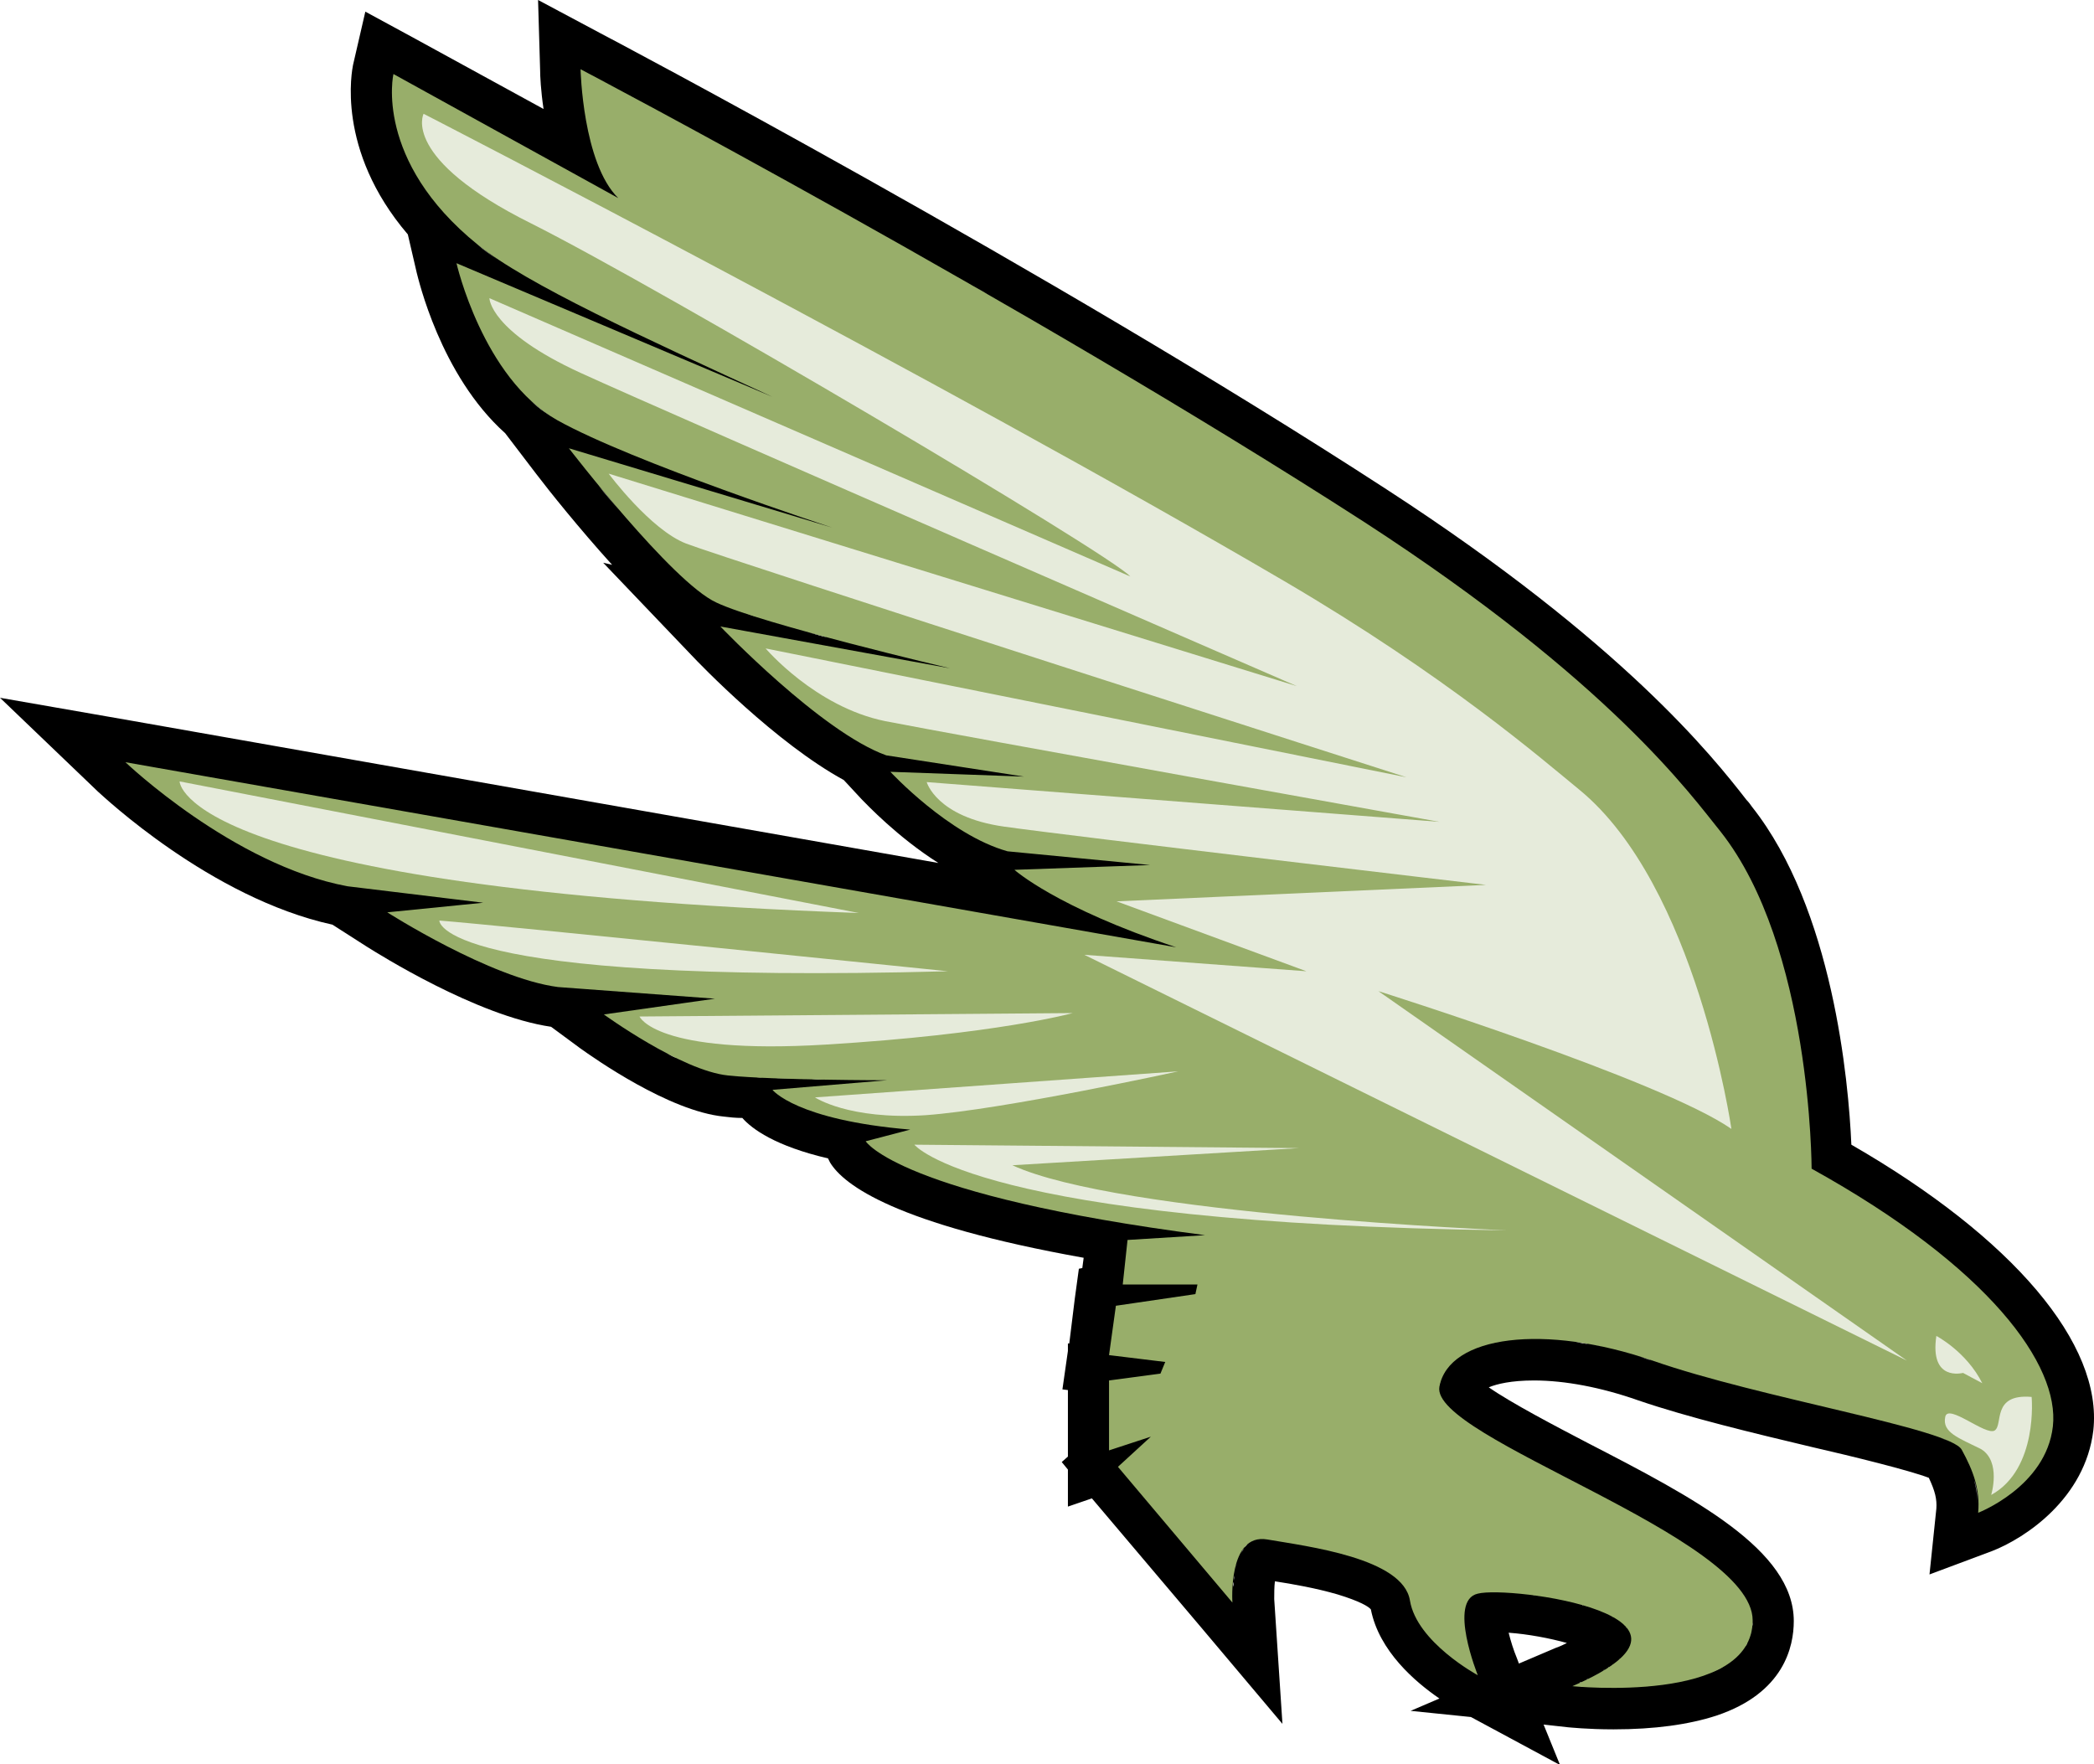 <?xml version="1.0" encoding="utf-8"?>
<!-- Generator: Adobe Illustrator 21.1.0, SVG Export Plug-In . SVG Version: 6.00 Build 0)  -->
<svg version="1.1" id="Layer_3" xmlns="http://www.w3.org/2000/svg" xmlns:xlink="http://www.w3.org/1999/xlink" x="0px" y="0px"
	 viewBox="0 0 305.5 257.4" style="enable-background:new 0 0 305.5 257.4;" xml:space="preserve">
<style type="text/css">
	.st0{fill:#98AE6A;}
	.st1{fill:#E6EBDB;}
</style>
<path d="M270.1,167c-0.4-9.3-2.7-34.4-14.5-49.3c-0.2-0.3-0.5-0.7-0.8-1c-4.9-6.3-18-22.9-52.5-45.3C152.6,39.1,88.1,5.1,87.5,4.8
	l-9-4.8l0.3,10.2c0,0.9,0.1,3,0.5,5.7L60.3,5.5l-7-3.8l-1.8,7.8c-0.1,0.6-2.6,12.3,8,24.7l1.3,5.6c0.2,0.7,3.4,14.9,12.9,23.4
	l4.5,5.9c1.9,2.5,6.3,8,11.1,13.3L88,82.1l12.8,13.4c1.4,1.5,12.4,12.9,22.3,18.3l2.6,2.8c0.7,0.7,5.2,5.5,11.2,9.3L19.5,105.2
	L0,101.8l14.3,13.7c0.7,0.6,16.4,15.5,34.2,19.4l5,3.2c1.6,1,16,10.1,26.9,11.7l4.2,3.1c2.1,1.5,13,9.2,21,10
	c0.8,0.1,1.7,0.2,2.7,0.2c1.4,1.6,4.8,4.1,12.5,5.9l0.3,0.6c2,3.3,9.6,9,37,13.9l-0.2,1.5l-0.5,0.1l-0.6,4.4L156,196l-0.2,0v1.1
	l-0.8,5.6l0.8,0.1v8.7v1l-0.9,0.8l0.9,1.1v5.4l3.5-1.2l16,18.9l11.8,14l-1.2-18.2c0-0.8,0-1.8,0.1-2.6c2.6,0.4,6,1,9.1,1.9
	c3.3,1,4.6,1.8,4.9,2.2c1.2,6.1,6.5,10.6,10,13l-4.2,1.8l8.8,0.9l13,7l-2.4-5.9l3.6,0.4c0.1,0,2.8,0.3,6.6,0.3c6,0,11-0.7,15-2
	c9.9-3.3,11.3-10.1,11.3-13.8c0-10.4-14.6-18-30.1-26c-4.6-2.4-11.1-5.8-14.4-8.1c1.2-0.5,3.3-1,6.6-1c4.5,0,9.8,1,15.2,2.9
	c7.3,2.5,16.9,4.8,25.3,6.8c6.1,1.4,14.2,3.4,17.1,4.5c0.9,1.9,1.2,3.1,1.1,4.5l-1,9.6l9.1-3.4c4.9-1.9,13.6-7.7,14.8-17.6
	C306.8,196.1,293.7,180.6,270.1,167z M263.2,204.5c-5.2-1.2-10.5-2.5-15.4-3.9C252.6,202,258,203.3,263.2,204.5z M247,200.4
	c-0.9-0.3-1.7-0.5-2.5-0.8C245.3,199.9,246.1,200.1,247,200.4z M240.9,109.6c-0.8-0.9-1.7-1.7-2.6-2.7
	C239.2,107.9,240.1,108.8,240.9,109.6z M238.5,197.7c-0.7-0.2-1.3-0.4-2-0.6C237.2,197.3,237.8,197.5,238.5,197.7z M236.2,197
	c-0.6-0.2-1.2-0.3-1.8-0.4C235,196.7,235.6,196.9,236.2,197z M223.9,94.2c-1.5-1.2-3-2.4-4.7-3.7C220.9,91.8,222.4,93,223.9,94.2z
	 M234,196.5c-0.6-0.1-1.3-0.3-1.9-0.4C232.8,196.2,233.4,196.4,234,196.5z M231.7,196.1c-0.6-0.1-1.2-0.2-1.8-0.3
	C230.6,195.8,231.1,195.9,231.7,196.1z M229.8,195.7c-0.6-0.1-1.2-0.2-1.8-0.2C228.6,195.6,229.2,195.7,229.8,195.7z M227.6,195.5
	c-0.6-0.1-1.2-0.1-1.8-0.1C226.4,195.4,227,195.4,227.6,195.5z M225.6,195.3c-0.5,0-1.1,0-1.6,0
	C224.6,195.3,225.1,195.3,225.6,195.3z M223.7,195.3c-0.3,0-0.6,0-1,0C223,195.3,223.4,195.3,223.7,195.3z M222.4,195.3
	c-0.4,0-0.8,0-1.2,0.1C221.5,195.4,222,195.4,222.4,195.3z M220.9,195.4c-0.3,0-0.6,0.1-0.9,0.1
	C220.2,195.5,220.6,195.5,220.9,195.4z M219.5,195.6c-0.3,0-0.5,0.1-0.8,0.1C219,195.7,219.3,195.6,219.5,195.6z M199,76.3
	c2.2,1.5,4.4,2.9,6.4,4.3c2.1,1.4,4,2.8,5.9,4.1c1.9,1.3,3.7,2.7,5.4,3.9c-1.7-1.3-3.5-2.6-5.4-3.9c-1.9-1.3-3.8-2.7-5.9-4.1
	C203.4,79.2,201.3,77.7,199,76.3c-2.3-1.5-4.7-3-7.1-4.6C194.3,73.3,196.7,74.8,199,76.3z M237.7,246.2c-0.3,0-0.7,0-1,0
	C237,246.2,237.3,246.2,237.7,246.2z M236.8,241.6C236.8,241.6,236.8,241.5,236.8,241.6C236.8,241.5,236.8,241.6,236.8,241.6z
	 M238.7,246.1c-0.3,0-0.6,0-0.9,0C238.1,246.2,238.4,246.1,238.7,246.1z M237.1,241.2c0,0,0.1-0.1,0.1-0.1
	C237.2,241.1,237.1,241.2,237.1,241.2z M237.4,240.8c0,0,0.1-0.1,0.1-0.1C237.4,240.7,237.4,240.8,237.4,240.8z M237.6,240.5
	c0,0,0.1-0.1,0.1-0.1C237.6,240.4,237.6,240.4,237.6,240.5z M237.8,240.1c0,0,0-0.1,0.1-0.1C237.8,240,237.8,240.1,237.8,240.1z
	 M237.9,239.8c0,0,0-0.1,0-0.1C237.9,239.7,237.9,239.7,237.9,239.8z M238,239.4c0,0,0-0.1,0-0.1C238,239.3,238,239.4,238,239.4z
	 M238,239.1c0,0,0-0.1,0-0.1C238,239,238,239.1,238,239.1z M238,238.8c0,0,0-0.1,0-0.1C237.9,238.7,237.9,238.7,238,238.8z
	 M237.9,238.4C237.9,238.4,237.9,238.4,237.9,238.4C237.9,238.4,237.9,238.4,237.9,238.4z M237.7,238C237.7,238,237.7,238,237.7,238
	C237.7,238,237.7,238,237.7,238z M237.6,237.8C237.5,237.7,237.5,237.7,237.6,237.8C237.5,237.7,237.5,237.7,237.6,237.8z
	 M237.3,237.5c0,0-0.1-0.1-0.1-0.1C237.3,237.4,237.3,237.4,237.3,237.5z M237.1,237.2c0,0-0.1-0.1-0.1-0.1
	C237,237.1,237.1,237.1,237.1,237.2z M236.8,236.9c0,0-0.1-0.1-0.1-0.1C236.7,236.8,236.8,236.9,236.8,236.9z M236.5,236.6
	c0,0-0.1-0.1-0.1-0.1C236.4,236.6,236.4,236.6,236.5,236.6z M236.1,236.4c0,0-0.1-0.1-0.1-0.1C236,236.3,236.1,236.4,236.1,236.4z
	 M235.7,236.1c0,0-0.1-0.1-0.1-0.1C235.7,236.1,235.7,236.1,235.7,236.1z M235.3,235.9c0,0-0.1,0-0.1-0.1
	C235.2,235.8,235.3,235.8,235.3,235.9z M234.3,235.3c0,0-0.1,0-0.1-0.1C234.2,235.3,234.2,235.3,234.3,235.3z M233.8,235.1
	c-0.1,0-0.1,0-0.2-0.1C233.7,235.1,233.7,235.1,233.8,235.1z M233.3,234.9c-0.1,0-0.1-0.1-0.2-0.1
	C233.1,234.9,233.2,234.9,233.3,234.9z M232.7,234.7c-0.1,0-0.1-0.1-0.2-0.1C232.6,234.7,232.7,234.7,232.7,234.7z M232.2,234.5
	c-0.1,0-0.1,0-0.2-0.1C232,234.5,232.1,234.5,232.2,234.5z M231.6,234.3c-0.1,0-0.2,0-0.2-0.1C231.5,234.3,231.5,234.3,231.6,234.3z
	 M231,234.2c-0.1,0-0.1,0-0.2-0.1C230.9,234.1,230.9,234.1,231,234.2z M230.4,234c-0.1,0-0.1,0-0.2-0.1
	C230.3,233.9,230.3,234,230.4,234z M229.7,233.8c0,0-0.1,0-0.1,0C229.6,233.8,229.7,233.8,229.7,233.8z M229,233.6
	C229,233.6,228.9,233.6,229,233.6C228.9,233.6,229,233.6,229,233.6z M228.4,233.5c-0.1,0-0.2,0-0.2-0.1
	C228.2,233.4,228.3,233.5,228.4,233.5z M227.7,233.3c-0.1,0-0.2,0-0.2-0.1C227.6,233.3,227.6,233.3,227.7,233.3z M227.1,233.2
	c-0.1,0-0.2,0-0.3,0C226.9,233.2,227,233.2,227.1,233.2z M226.5,233.1c-0.1,0-0.2,0-0.3,0C226.3,233.1,226.4,233.1,226.5,233.1z
	 M225.8,233c-0.1,0-0.2,0-0.2,0C225.7,232.9,225.7,233,225.8,233z M225.2,232.9c-0.1,0-0.2,0-0.2,0
	C225,232.8,225.1,232.8,225.2,232.9z M224.6,232.8c-0.1,0-0.2,0-0.2,0C224.4,232.7,224.5,232.8,224.6,232.8z M223.9,232.7
	c-0.1,0-0.1,0-0.2,0C223.8,232.6,223.9,232.7,223.9,232.7z M223.2,232.6c0,0-0.1,0-0.1,0C223.1,232.6,223.2,232.6,223.2,232.6z
	 M222.5,232.5c-0.1,0-0.1,0-0.2,0C222.4,232.5,222.5,232.5,222.5,232.5z M221.9,232.4c-0.1,0-0.1,0-0.2,0
	C221.8,232.4,221.9,232.4,221.9,232.4z M221.3,232.4c-0.1,0-0.1,0-0.2,0C221.2,232.3,221.3,232.4,221.3,232.4z M220.8,232.3
	c-0.1,0-0.2,0-0.2,0C220.6,232.3,220.7,232.3,220.8,232.3z M220.3,232.3c-0.1,0-0.2,0-0.2,0C220.1,232.3,220.2,232.3,220.3,232.3z
	 M219.7,232.2c-0.1,0-0.1,0-0.2,0C219.6,232.2,219.7,232.2,219.7,232.2z M219.2,232.2c-0.1,0-0.1,0-0.2,0
	C219.1,232.2,219.2,232.2,219.2,232.2z M218.7,232.2c-0.1,0-0.1,0-0.2,0C218.6,232.2,218.7,232.2,218.7,232.2z M218.3,232.2
	c-0.1,0-0.1,0-0.2,0C218.1,232.2,218.2,232.2,218.3,232.2z M217.7,232.2C217.7,232.2,217.7,232.2,217.7,232.2
	C217.7,232.2,217.7,232.2,217.7,232.2z M214.1,238.7c-0.1-0.5-0.2-1.1-0.2-1.6C213.9,237.6,214,238.1,214.1,238.7z M213.8,236
	c0-0.5,0-1,0.1-1.4C213.8,235,213.8,235.5,213.8,236z M214.2,239.2c0.1,0.4,0.2,0.7,0.2,1C214.4,239.9,214.3,239.5,214.2,239.2z
	 M214.5,233.1c-0.2,0.2-0.3,0.4-0.4,0.7C214.2,233.5,214.3,233.3,214.5,233.1c0.2-0.2,0.3-0.4,0.5-0.5
	C214.8,232.7,214.6,232.9,214.5,233.1z M211.4,199.2c0.2-0.2,0.4-0.4,0.6-0.6C211.8,198.8,211.6,199,211.4,199.2z M209.9,202.3
	c0-0.3,0.1-0.5,0.2-0.8C210.1,201.7,210,202,209.9,202.3z M210.2,201.3c0.1-0.2,0.1-0.3,0.2-0.5
	C210.3,200.9,210.3,201.1,210.2,201.3z M210.5,200.5c0.1-0.2,0.2-0.3,0.3-0.4C210.7,200.2,210.6,200.4,210.5,200.5z M210.9,199.8
	c0.1-0.2,0.2-0.3,0.3-0.4C211.2,199.5,211.1,199.7,210.9,199.8z M189.5,70.2c-2.4-1.5-4.8-3-7.3-4.6c-1.3-0.8-2.6-1.6-4-2.4
	c1.3,0.8,2.6,1.6,4,2.4C184.6,67.2,187.1,68.7,189.5,70.2z M105.1,91.3L105.1,91.3l33.5,6.1l0,0L105.1,91.3z M88.1,25.9
	C87.6,25,87.2,24,86.8,23C87.2,24,87.6,25,88.1,25.9z M85.1,15.3C85.1,14.9,85,14.4,85,14C85,14.4,85.1,14.9,85.1,15.3z M88.8,27.2
	c0.4,0.6,0.8,1.2,1.3,1.6l0,0C89.6,28.4,89.2,27.8,88.8,27.2z M79,41.6c-0.8-0.4-1.5-0.9-2.3-1.3C77.4,40.8,78.2,41.2,79,41.6z
	 M75.7,39.7c-0.7-0.4-1.4-0.8-2-1.2C74.3,38.9,75,39.3,75.7,39.7z M102.2,70.2c-1.1-0.4-2.2-0.8-3.4-1.3
	C99.9,69.4,101.1,69.8,102.2,70.2z M120.7,93c-0.9-0.2-1.8-0.5-2.6-0.7C119,92.5,119.9,92.7,120.7,93z M116.4,91.8
	c-0.8-0.2-1.7-0.5-2.5-0.7C114.7,91.3,115.5,91.6,116.4,91.8z M141.9,41.7c0.7,0.4,1.5,0.8,2.2,1.3
	C143.3,42.5,142.6,42.1,141.9,41.7z M174.8,187.2h-10.9v0L174.8,187.2L174.8,187.2z M179.9,232.3c0,0.2,0,0.4,0,0.5
	C179.9,232.6,179.9,232.5,179.9,232.3z M184.2,224.4c-0.3,0-0.5,0-0.8,0.1C183.7,224.4,183.9,224.4,184.2,224.4z M183.3,224.5
	c-0.2,0.1-0.4,0.1-0.7,0.3C182.9,224.6,183.1,224.6,183.3,224.5z M182.6,224.8c-0.2,0.1-0.4,0.3-0.6,0.4
	C182.2,225.1,182.4,224.9,182.6,224.8z M182,225.3c-0.2,0.2-0.3,0.3-0.5,0.5C181.6,225.6,181.8,225.4,182,225.3z M181.5,225.9
	c-0.1,0.2-0.3,0.4-0.4,0.7C181.2,226.3,181.3,226.1,181.5,225.9z M181,226.5c-0.1,0.2-0.2,0.5-0.3,0.8
	C180.8,227,180.9,226.8,181,226.5z M180.7,227.3c-0.1,0.3-0.2,0.5-0.3,0.8C180.5,227.8,180.6,227.6,180.7,227.3z M180.4,228.2
	c-0.1,0.3-0.1,0.5-0.2,0.8C180.3,228.7,180.3,228.4,180.4,228.2z M180.2,229.1c-0.1,0.3-0.1,0.5-0.1,0.8
	C180.1,229.6,180.2,229.3,180.2,229.1z M180.1,229.9c0,0.3-0.1,0.5-0.1,0.7C180,230.4,180,230.2,180.1,229.9z M180,230.8
	c0,0.2,0,0.5-0.1,0.7C179.9,231.2,179.9,231,180,230.8z M179.9,231.6c0,0.2,0,0.4,0,0.6C179.9,232,179.9,231.8,179.9,231.6z
	 M171.4,59.1c-1.3-0.8-2.6-1.6-4-2.4C168.7,57.5,170.1,58.3,171.4,59.1z M135.3,37.9c-1.2-0.7-2.4-1.3-3.5-2
	C132.9,36.6,134.1,37.2,135.3,37.9z M58.7,21.4c0.2,0.7,0.5,1.3,0.9,2C59.2,22.7,58.9,22,58.7,21.4z M62.9,28.8
	c1.7,2.2,3.9,4.6,6.8,6.9c0.9,0.7,1.9,1.5,3.1,2.3c-1.2-0.8-2.2-1.5-3.1-2.3C66.8,33.4,64.6,31,62.9,28.8z M77.5,58.5
	c-1.1-1-2.2-2.2-3.1-3.4C75.3,56.3,76.3,57.5,77.5,58.5c1.1,1,2.4,2,3.8,2.7c1.7,1,3.9,2,6.3,3.1c1.9,0.9,4.1,1.7,6.2,2.6
	c-2.2-0.9-4.3-1.8-6.2-2.6c-2.4-1.1-4.6-2.1-6.3-3.1C79.9,60.5,78.6,59.6,77.5,58.5z M85.4,68.5c0.4,0.5,0.8,1,1.2,1.5
	C86.2,69.4,85.8,68.9,85.4,68.5z M90.4,74.5c-1.1-1.3-2.2-2.5-3.1-3.7C88.3,72,89.3,73.2,90.4,74.5c1.1,1.3,2.3,2.6,3.5,3.9
	C92.7,77.1,91.5,75.8,90.4,74.5z M96.6,81.3c-0.6-0.6-1.2-1.2-1.8-1.9C95.4,80.1,96,80.7,96.6,81.3c3,3.1,5.8,5.6,7.9,6.6
	c0.6,0.3,1.4,0.6,2.3,0.9c0.6,0.2,1.3,0.5,2.1,0.7c0.7,0.2,1.5,0.5,2.4,0.8c-0.8-0.3-1.6-0.5-2.4-0.8c-0.7-0.2-1.4-0.5-2.1-0.7
	c-0.9-0.3-1.7-0.7-2.3-0.9C102.4,86.9,99.6,84.4,96.6,81.3z M171.7,138.1L171.7,138.1l-153.3-27L171.7,138.1z M81.6,143.9l22.9,1.7
	l0,0L81.6,143.9z M90.4,149.6c0.3,0.2,0.7,0.4,1,0.7C91.1,150,90.7,149.8,90.4,149.6z M97.4,153.7c-0.5-0.3-1-0.5-1.5-0.8
	C96.5,153.2,96.9,153.5,97.4,153.7s1,0.5,1.5,0.7C98.4,154.3,97.9,154,97.4,153.7z M106.2,156.9c-1.9-0.2-4.2-1-6.5-2
	C102,155.9,104.3,156.7,106.2,156.9c1.1,0.1,2.3,0.2,3.8,0.3C108.5,157.1,107.2,157,106.2,156.9z M110,157.1c0.6,0,1.1,0.1,1.7,0.1
	c1.8,0.1,3.8,0.1,5.7,0.2c-1.9,0-3.9-0.1-5.7-0.2C111.2,157.2,110.6,157.2,110,157.1z M120.3,157.5c-0.6,0-1.2,0-1.9,0
	C119.1,157.4,119.7,157.4,120.3,157.5z M168,209.4L168,209.4l-6.1,2L168,209.4z M179.9,233.6C179.9,233.6,179.9,233.7,179.9,233.6
	C179.9,233.7,179.9,233.6,179.9,233.6z M179.9,232.8c0,0.2,0,0.3,0,0.4C179.9,233.1,179.9,233,179.9,232.8z M179.9,233.3
	c0,0.1,0,0.2,0,0.3C179.9,233.5,179.9,233.4,179.9,233.3z M184.3,224.4c0.2,0,0.5,0,0.7,0.1C184.8,224.4,184.6,224.4,184.3,224.4z
	 M189,225.1c1,0.2,2.1,0.4,3.2,0.6C191.1,225.5,190,225.3,189,225.1z M196.4,226.7c0.8,0.2,1.6,0.5,2.4,0.8
	C198.1,227.2,197.2,227,196.4,226.7z M203.5,229.9c-0.4-0.3-0.7-0.5-1.2-0.8C202.8,229.4,203.2,229.6,203.5,229.9
	c0.4,0.3,0.7,0.6,1,0.9C204.2,230.4,203.9,230.2,203.5,229.9z M216.1,232.2c-0.1,0-0.2,0-0.3,0.1C215.8,232.3,216,232.3,216.1,232.2
	z M217.7,232.2c-0.2,0-0.4,0-0.5,0C217.3,232.2,217.5,232.2,217.7,232.2z M217,232.2c-0.3,0-0.6,0-0.9,0.1
	C216.4,232.2,216.7,232.2,217,232.2z M227,240.4l-5.4,2.3l-0.3-0.8c-0.5-1.2-0.9-2.5-1.2-3.7c2.8,0.2,6,0.8,8.5,1.5
	C228.2,239.9,227.6,240.2,227,240.4z M236.4,242c0,0-0.1,0.1-0.1,0.1C236.3,242,236.3,242,236.4,242z M235.9,242.4
	c-0.1,0-0.1,0.1-0.2,0.1C235.8,242.5,235.8,242.4,235.9,242.4z M235.4,242.8c-0.1,0.1-0.2,0.1-0.2,0.2
	C235.2,242.9,235.3,242.8,235.4,242.8z M234.8,243.2c-0.1,0.1-0.2,0.1-0.3,0.2C234.6,243.3,234.7,243.2,234.8,243.2z M234.1,243.6
	c-0.1,0.1-0.2,0.1-0.3,0.2C233.9,243.7,234,243.6,234.1,243.6z M233.4,244c-0.1,0.1-0.2,0.1-0.3,0.2
	C233.2,244.1,233.3,244.1,233.4,244z M232.6,244.4c-0.1,0.1-0.2,0.1-0.3,0.2C232.4,244.5,232.5,244.5,232.6,244.4z M231.7,244.9
	c-0.1,0.1-0.2,0.1-0.3,0.2C231.5,245,231.6,244.9,231.7,244.9z M230.8,245.4c-0.1,0-0.2,0.1-0.3,0.1
	C230.5,245.4,230.6,245.4,230.8,245.4z M234.5,246.2c0.3,0,0.6,0,0.9,0c0,0-0.1,0-0.1,0C235.1,246.2,234.8,246.2,234.5,246.2z
	 M229.4,246C229.4,246,229.4,246,229.4,246C229.4,246,229.4,246,229.4,246z M229.5,246c0,0,0.1,0,0.2,0
	C229.6,246,229.5,246,229.5,246z M229.7,246c0.1,0,0.2,0,0.3,0C229.9,246,229.8,246,229.7,246z M230.1,246c0.1,0,0.3,0,0.4,0
	C230.3,246,230.2,246,230.1,246z M230.6,246c0.2,0,0.3,0,0.5,0C230.9,246.1,230.7,246.1,230.6,246z M231.2,246.1c0.2,0,0.4,0,0.6,0
	C231.5,246.1,231.4,246.1,231.2,246.1z M231.9,246.1c0.2,0,0.4,0,0.7,0C232.3,246.1,232.1,246.1,231.9,246.1z M232.7,246.2
	c0.5,0,1.1,0,1.7,0C233.8,246.2,233.2,246.2,232.7,246.2z M236.4,246.2c-0.3,0-0.5,0-0.8,0C235.9,246.2,236.2,246.2,236.4,246.2z
	 M249.7,244c0.6-0.3,1.2-0.6,1.8-0.9C250.9,243.5,250.3,243.7,249.7,244z M239,246.1c0.7,0,1.4-0.1,2.2-0.2
	C240.5,246,239.7,246.1,239,246.1z M241.5,245.9c0.3,0,0.6-0.1,1-0.1C242.1,245.8,241.8,245.9,241.5,245.9z M242.6,245.8
	c0.4,0,0.7-0.1,1.1-0.2C243.3,245.7,242.9,245.7,242.6,245.8z M243.9,245.6c0.3-0.1,0.6-0.1,0.9-0.2
	C244.5,245.5,244.2,245.5,243.9,245.6z M245.1,245.4c0.4-0.1,0.7-0.1,1.1-0.2C245.8,245.2,245.4,245.3,245.1,245.4z M246.3,245.1
	c0.3-0.1,0.6-0.1,0.9-0.2C246.9,244.9,246.6,245,246.3,245.1z M247.5,244.8c0.3-0.1,0.7-0.2,1-0.3
	C248.1,244.6,247.8,244.7,247.5,244.8z M248.6,244.4c0.3-0.1,0.6-0.2,0.9-0.3C249.2,244.2,248.9,244.3,248.6,244.4z M251.7,243
	c0.2-0.1,0.5-0.3,0.7-0.5C252.2,242.7,251.9,242.9,251.7,243z M252.5,242.5c0.2-0.2,0.5-0.4,0.7-0.6
	C253,242.1,252.7,242.3,252.5,242.5z M253.4,241.7c0.2-0.2,0.4-0.3,0.5-0.5C253.7,241.4,253.5,241.6,253.4,241.7z M255.6,237.4
	c0-0.3,0.1-0.6,0.1-1C255.7,236.7,255.7,237.1,255.6,237.4z M254,241.1c0.2-0.2,0.4-0.5,0.5-0.7C254.4,240.6,254.2,240.9,254,241.1z
	 M254.6,240.2c0.1-0.2,0.2-0.4,0.3-0.6C254.9,239.8,254.8,240,254.6,240.2z M255.1,239.4c0.1-0.3,0.2-0.5,0.3-0.8
	C255.3,238.8,255.2,239.1,255.1,239.4z M255.4,238.4c0.1-0.3,0.1-0.5,0.2-0.8C255.5,237.9,255.5,238.2,255.4,238.4z M216.5,196.3
	c0.3-0.1,0.5-0.2,0.8-0.2C217,196.1,216.7,196.2,216.5,196.3z M212.1,198.6c0.2-0.2,0.4-0.3,0.6-0.5
	C212.4,198.3,212.2,198.4,212.1,198.6z M212.9,198c0.2-0.1,0.3-0.2,0.5-0.3C213.2,197.7,213,197.8,212.9,198z M213.6,197.5
	c0.2-0.1,0.4-0.2,0.5-0.3C214,197.3,213.8,197.4,213.6,197.5z M214.4,197c0.2-0.1,0.4-0.2,0.7-0.3
	C214.9,196.8,214.7,196.9,214.4,197z M215.3,196.6c0.3-0.1,0.6-0.2,0.9-0.3C216,196.4,215.6,196.5,215.3,196.6z M218.4,195.8
	c-0.2,0-0.5,0.1-0.7,0.2C217.9,195.9,218.1,195.8,218.4,195.8z M238.9,197.8c0.7,0.2,1.4,0.4,2.1,0.7
	C240.3,198.3,239.6,198,238.9,197.8z M263.9,204.7c4.5,1.1,8.8,2.1,12.4,3C272.7,206.8,268.4,205.8,263.9,204.7z M280.2,208.8
	c-1-0.3-2-0.6-3.1-0.9C278.2,208.2,279.2,208.5,280.2,208.8z M283,209.7c0.5,0.2,0.9,0.4,1.3,0.5C283.9,210.1,283.4,209.9,283,209.7
	z M284.9,210.6c0.4,0.2,0.7,0.4,0.9,0.6C285.6,211,285.3,210.8,284.9,210.6z M288.5,219.4c0-1.2-0.2-2.4-0.5-3.5
	C288.4,217.1,288.5,218.2,288.5,219.4z M292.1,218.7c-1.1,0.7-2.1,1.2-2.7,1.5c-0.6,0.3-0.9,0.4-0.9,0.4v0c0,0,0.3-0.1,0.9-0.4
	C290,220,291,219.5,292.1,218.7c0.9-0.6,1.9-1.4,2.9-2.3C294,217.4,293,218.1,292.1,218.7z M295.5,216c0.3-0.3,0.6-0.7,0.9-1
	C296.1,215.3,295.8,215.6,295.5,216z M297.2,213.8c0.3-0.4,0.5-0.8,0.8-1.3C297.8,213,297.5,213.4,297.2,213.8z"/>
<path class="st0" d="M229.4,246c0,0,26.3,2.7,26.3-9.6c0-12.3-47.1-26.6-45.7-34.1c1.4-7.5,15.4-9.2,31.1-3.8
	c15.7,5.5,43.4,9.9,45.1,13c1.7,3.1,2.7,5.8,2.4,9.2c0,0,9.9-3.8,10.9-12.6c1-8.9-9.2-23.2-35.2-37.6c0,0,0-32.4-13.3-49.2
	c-4.3-5.3-16-21.8-51.9-45.1C149,43.9,84.7,10.1,84.7,10.1s0.3,13.7,5.5,18.8L57.4,10.8c0,0-2.9,12.6,12.3,24.9
	c7.2,5.8,24.1,13.5,43,22.2L66.6,38.4c0,0,3.8,16.7,14.7,22.9C92.2,67.4,121.5,77,121.5,77L83,65.4c0,0,15,19.5,21.5,22.5
	c6.5,3.1,34.1,9.6,34.1,9.6l-33.5-6.1c0,0,14.7,15.4,24.2,18.8l20.1,3.1l-19.5-0.7c0,0,8.5,9.2,17.1,11.6l20.8,2l-19.8,0.7
	c0,0,6.1,5.5,23.6,11.3l-153.3-27c0,0,15.7,15,32.4,18.1l19.8,2.4l-14,1.4c0,0,15,9.6,24.9,10.9l22.9,1.7L88.1,148
	c0,0,11.3,8.2,18.1,8.9c6.8,0.7,23.2,0.7,23.2,0.7l-16.7,1.4c0,0,3.4,4.4,20.1,5.8l-6.5,1.7c0,0,4.8,7.9,49.5,13.7l-11.3,0.7
	l-0.7,6.5h10.9l-0.3,1.4l-11.6,1.7l-1,7.2l8.2,1l-0.7,1.7l-7.5,1v10.2l6.1-2l-4.8,4.4l16.7,19.8c0,0-0.7-10.2,5.1-9.2
	c5.8,1,19.8,2.7,20.8,8.9c1,6.1,9.9,10.9,9.9,10.9s-4.4-10.9,0-11.9C220.2,231.3,253.3,235.7,229.4,246z"/>
<path class="st1" d="M278.2,198.5l-77.1-53.9c0,0,41.3,13,51.5,20.1c0,0-5.1-35.5-22.2-49.5c-5.5-4.5-19.3-16.5-43-30.4
	C137.2,55.4,61.8,16.6,61.8,16.6c0,0-3.4,6.5,15.7,16c19.1,9.6,84.3,48.1,87.4,51.5L71.4,43.5c0,0,0,4.8,13.3,10.9
	c13.3,6.1,104.5,45.7,104.5,45.7L88.8,69.1c0,0,6.1,8.2,11.3,10.2c5.1,2,105.1,34.1,105.1,34.1l-93.5-18.8c0,0,7.2,8.5,17.4,10.6
	c10.2,2,80.9,14.7,80.9,14.7l-74.8-5.8c0,0,1.4,5.1,11.3,6.5c9.9,1.4,70.3,8.5,70.3,8.5l-53.9,2.4l27.7,10.2l-32.4-2.4L278.2,198.5z
	"/>
<path class="st1" d="M282.5,194.9c0,0,4.4,2.3,6.7,6.9l-2.8-1.5C286.3,200.3,281.5,201.6,282.5,194.9z"/>
<path class="st1" d="M283.8,206.7c0.4-2,5.9,2.8,7.2,2c1.3-0.8-0.5-5.4,5.4-4.9c0,0,1,10.5-5.9,14.3c0,0,1.5-4.9-1.5-6.7
	C285.8,209.8,283.3,209,283.8,206.7z"/>
<path class="st1" d="M125.3,133.2L26.2,114C26.2,114,26.2,129.6,125.3,133.2z"/>
<path class="st1" d="M138.3,141.7c0,0-65.3-6.7-74.2-7.4C64.1,134.2,63.1,143.7,138.3,141.7z"/>
<path class="st1" d="M156.5,147.8l-63.2,0.5c0,0,2.3,5.6,27.1,4.1C145.3,150.9,156.5,147.8,156.5,147.8z"/>
<path class="st1" d="M171.9,156.3l-53,3.8c0,0,4.9,3.3,16.1,2.6C146.3,161.9,171.9,156.3,171.9,156.3z"/>
<path class="st1" d="M189.5,167.5l-56.1-0.5c0,0,9,11.5,86.5,12.5c0,0-56.6-2.3-72.2-9.5L189.5,167.5z"/>
</svg>
